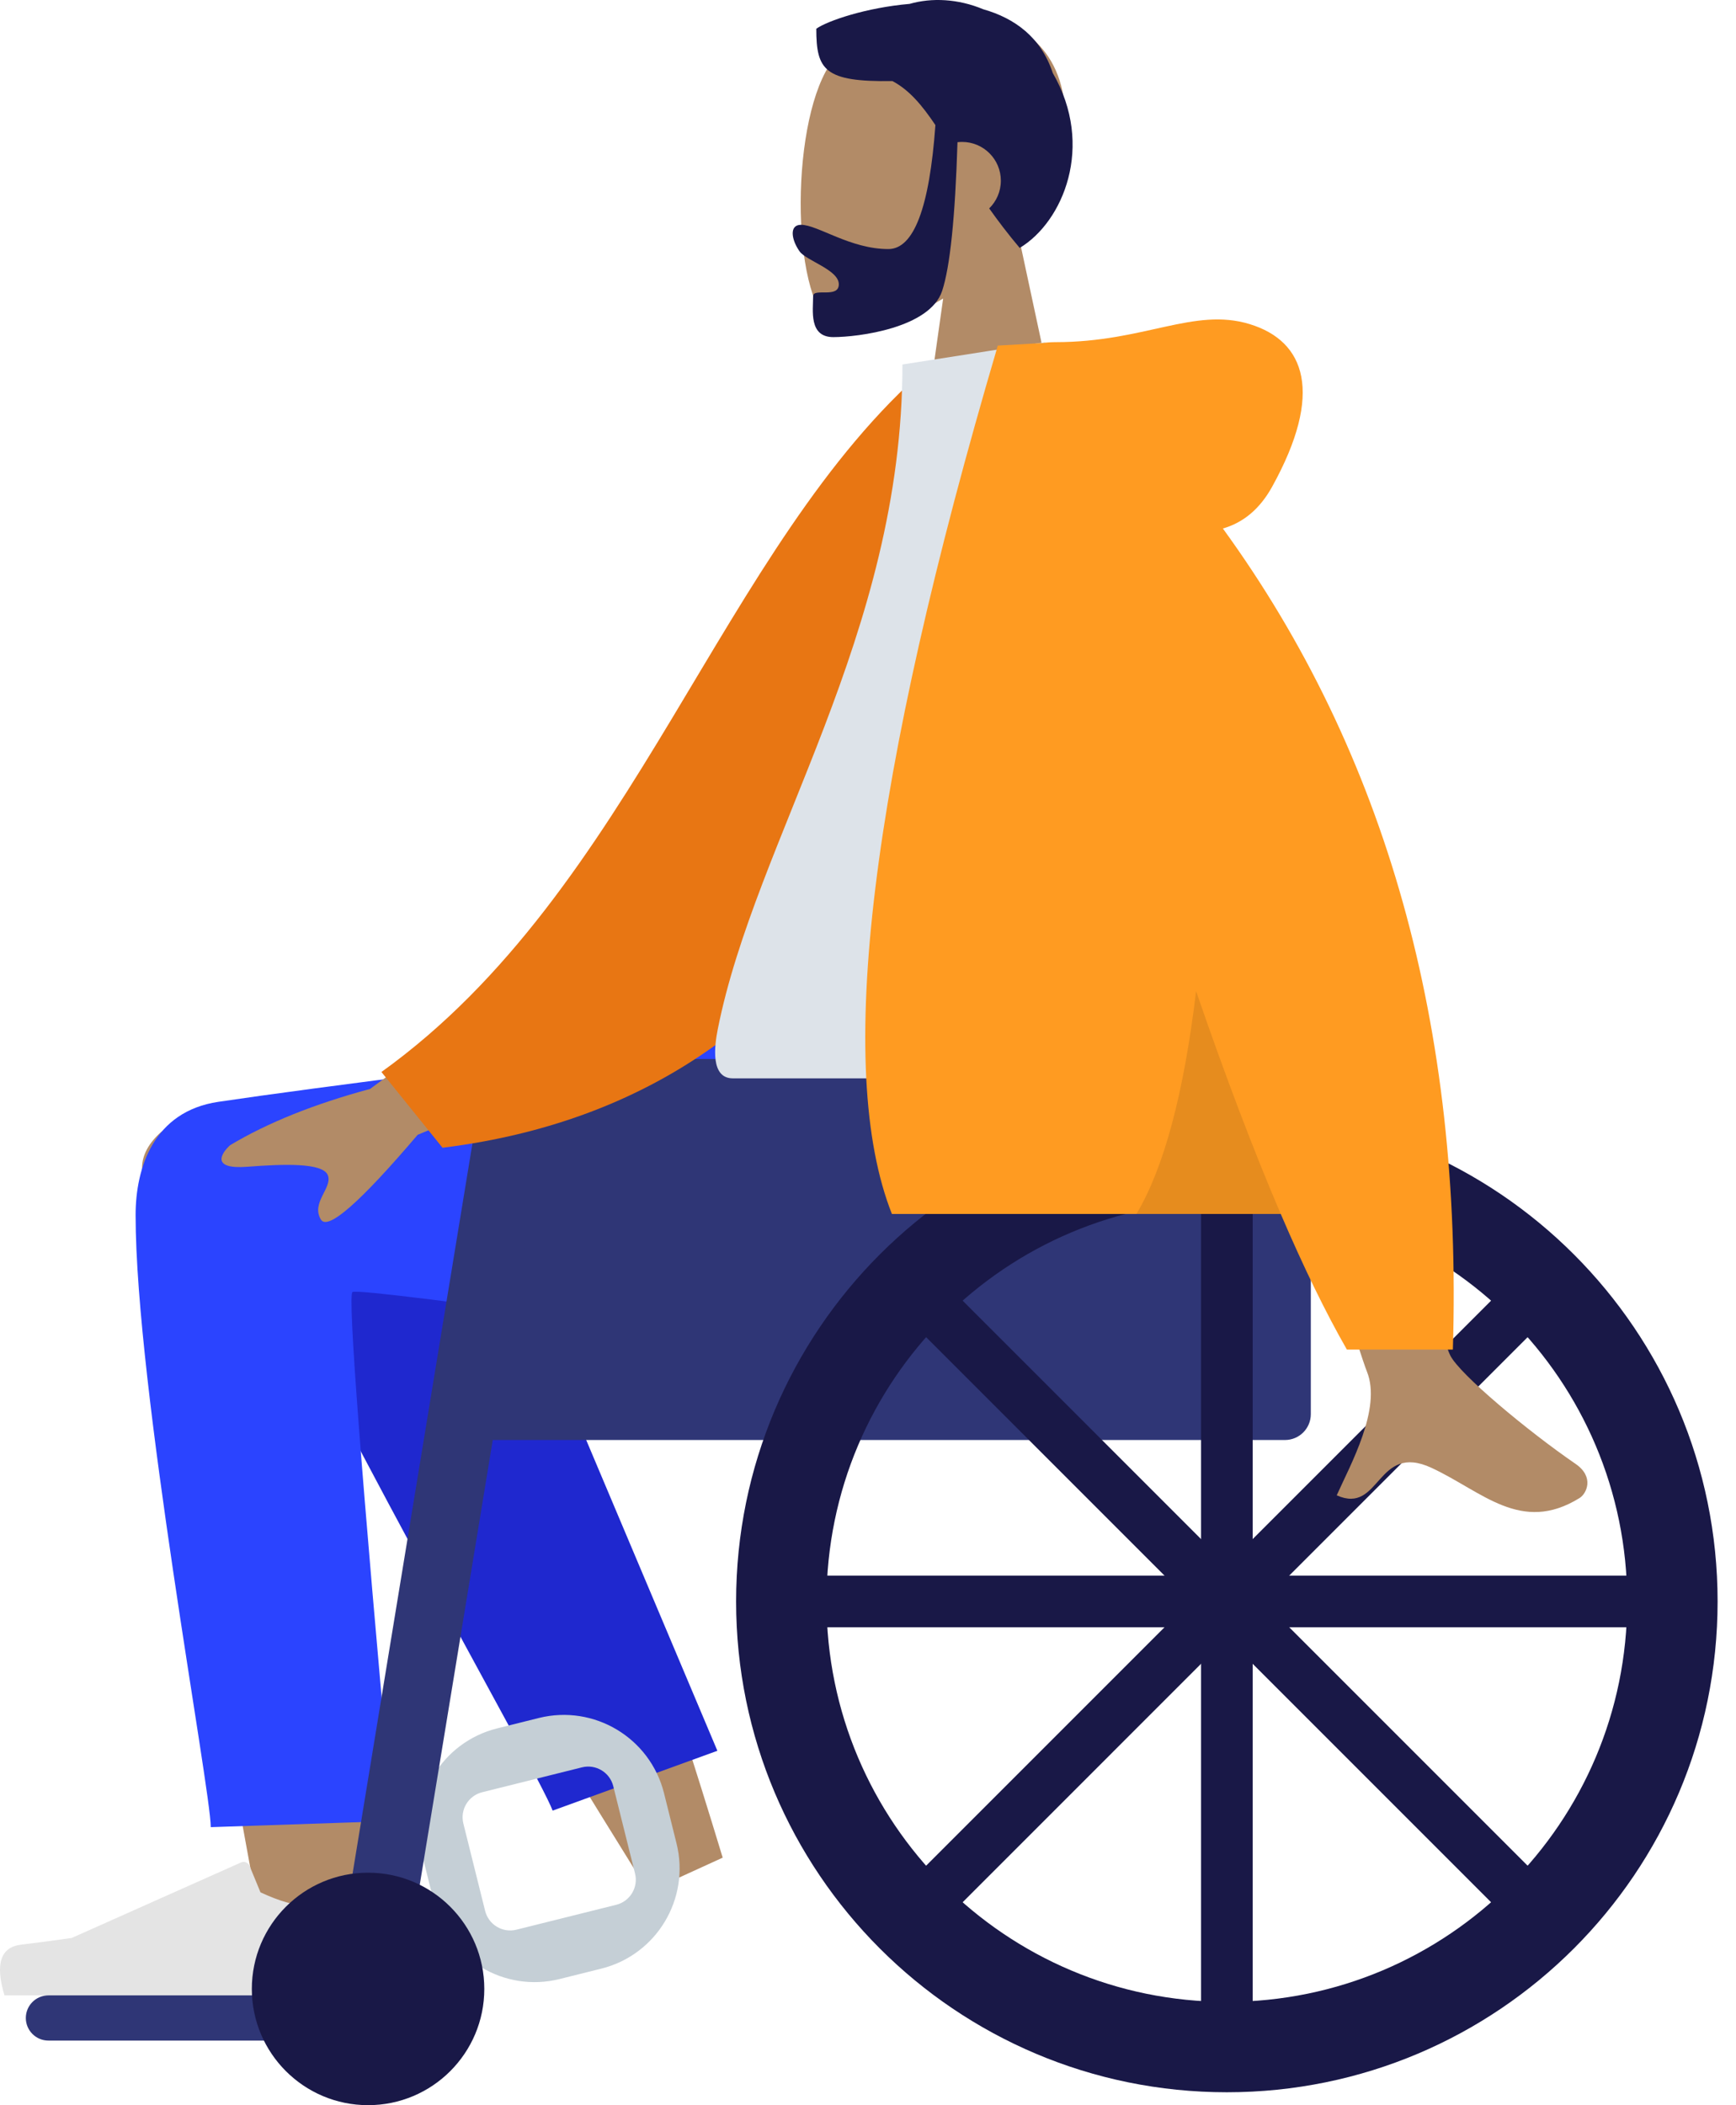 <svg width="80" height="97" viewBox="0 0 80 97" fill="none" xmlns="http://www.w3.org/2000/svg">
    <path fill-rule="evenodd" clip-rule="evenodd" d="M46.937 10.852C48.308 9.243 49.236 7.27 49.081 5.06C48.634 -1.308 39.77 0.093 38.045 3.307C36.321 6.521 36.526 14.674 38.754 15.248C39.643 15.477 41.536 14.916 43.463 13.755L42.254 22.311H49.395L46.937 10.852Z" fill="#B28B67"/>
    <path fill-rule="evenodd" clip-rule="evenodd" d="M43.106 5.764C42.833 9.572 42.11 11.476 40.937 11.476C39.178 11.476 37.685 10.358 36.913 10.358C36.35 10.358 36.476 11.063 36.849 11.585C37.157 12.016 38.655 12.431 38.655 13.099C38.655 13.767 37.471 13.25 37.471 13.646C37.471 14.301 37.263 15.533 38.4 15.533C39.551 15.533 42.851 15.114 43.416 13.406C43.781 12.303 44.017 10.019 44.124 6.553C44.194 6.545 44.265 6.54 44.337 6.54C45.323 6.54 46.122 7.34 46.122 8.326C46.122 8.826 45.916 9.279 45.585 9.603C45.998 10.186 46.461 10.795 46.991 11.424C48.984 10.228 50.463 6.728 48.515 3.365C47.976 1.718 46.757 0.838 45.317 0.429C44.15 -0.059 42.939 -0.114 41.917 0.179C39.913 0.351 38.124 0.962 37.617 1.324C37.617 3.222 37.985 3.784 41.124 3.735C41.896 4.142 42.489 4.844 43.106 5.764Z" fill="#191847"/>
    <path fill-rule="evenodd" clip-rule="evenodd" d="M14.02 52.394C11.883 49.496 6.543 51.414 6.546 53.813C6.555 60.111 12.302 90.011 12.602 91.898C12.902 93.786 16.117 94.404 16.304 92.045C16.602 88.292 17.155 75.281 16.602 69.229C16.44 67.461 16.269 65.752 16.098 64.151C19.118 69.577 23.712 77.247 29.877 87.161L33.304 85.595C30.613 76.729 28.407 70.469 26.684 66.817C23.735 60.563 20.971 55.208 19.807 53.321C18.27 50.829 15.777 51.16 14.02 52.394Z" fill="#B28B67"/>
    <path fill-rule="evenodd" clip-rule="evenodd" d="M33.059 80.671L21.297 52.808C18.479 48.275 10.579 53.73 11.54 56.359C13.722 62.328 24.817 81.65 25.467 83.428L33.059 80.671Z" fill="#1F28CF"/>
    <path fill-rule="evenodd" clip-rule="evenodd" d="M6.249 55.989C6.249 63.886 9.711 82.451 9.713 84.19L18.099 83.907C16.633 67.766 16.015 59.641 16.244 59.532C16.761 59.286 37.415 62.391 43.609 62.625C52.542 62.963 56.237 57.483 56.537 47.084H39.234C24.439 48.85 14.715 50.078 10.062 50.769C7.074 51.212 6.249 53.813 6.249 55.989Z" fill="#2B44FF"/>
    <path fill-rule="evenodd" clip-rule="evenodd" d="M24.829 79.16L22.909 79.639C20.358 80.275 18.805 82.859 19.441 85.41L20.017 87.72C20.653 90.271 23.237 91.824 25.788 91.188L27.709 90.709C30.26 90.073 31.812 87.489 31.176 84.938L30.601 82.628C29.964 80.076 27.381 78.524 24.829 79.16ZM26.818 81.434C27.456 81.275 28.102 81.663 28.261 82.301L29.264 86.325C29.424 86.962 29.035 87.608 28.398 87.767L23.799 88.914C23.161 89.073 22.515 88.685 22.356 88.047L21.353 84.023C21.194 83.385 21.582 82.74 22.22 82.581L26.818 81.434Z" fill="#C5CFD6"/>
    <path fill-rule="evenodd" clip-rule="evenodd" d="M16.759 87.597C17.092 88.486 17.259 89.151 17.259 89.592C17.259 90.129 17.169 90.912 16.991 91.941C16.368 91.941 10.774 91.941 0.207 91.941C-0.229 90.499 0.023 89.721 0.963 89.606C1.902 89.491 2.683 89.387 3.305 89.295L11.105 85.817C11.255 85.75 11.431 85.818 11.498 85.968C11.499 85.97 11.5 85.973 11.501 85.975L12.003 87.192C12.873 87.598 13.58 87.801 14.123 87.801C14.565 87.801 15.175 87.622 15.954 87.265L15.954 87.265C16.253 87.128 16.606 87.259 16.743 87.558C16.749 87.571 16.755 87.584 16.759 87.597Z" fill="#E4E4E4"/>
    <path d="M2.232 91.941H15.919C16.495 91.941 16.961 92.408 16.961 92.983C16.961 93.558 16.495 94.024 15.919 94.024H2.232C1.656 94.024 1.19 93.558 1.19 92.983C1.19 92.408 1.656 91.941 2.232 91.941Z" fill="#2F3676"/>
    <path fill-rule="evenodd" clip-rule="evenodd" d="M57.43 48.795H25.591C23.947 48.795 22.615 50.127 22.615 51.77V66.351H59.215C59.873 66.351 60.406 65.818 60.406 65.161V51.77C60.406 50.127 59.074 48.795 57.43 48.795Z" fill="#2F3676"/>
    <path fill-rule="evenodd" clip-rule="evenodd" d="M25.59 48.795H24.938C23.48 48.795 22.237 49.85 22.001 51.288L15.473 91.049H18.653" fill="#2F3676"/>
    <path d="M16.962 97C14.003 97 11.605 94.602 11.605 91.644C11.605 88.686 14.003 86.288 16.962 86.288C19.92 86.288 22.318 88.686 22.318 91.644C22.318 94.602 19.92 97 16.962 97Z" fill="#191847"/>
    <path fill-rule="evenodd" clip-rule="evenodd" d="M56.537 96.405C69.027 96.405 79.152 86.28 79.152 73.79C79.152 61.3 69.027 51.175 56.537 51.175C44.047 51.175 33.922 61.3 33.922 73.79C33.922 86.28 44.047 96.405 56.537 96.405ZM56.537 92.239C46.348 92.239 38.088 83.979 38.088 73.79C38.088 63.601 46.348 55.341 56.537 55.341C66.726 55.341 74.986 63.601 74.986 73.79C74.986 83.979 66.726 92.239 56.537 92.239Z" fill="#191847"/>
    <path d="M55.347 54.151H57.727V93.429H55.347V54.151Z" fill="#191847"/>
    <path d="M42.23 60.324L43.071 59.482C43.303 59.25 43.68 59.25 43.913 59.482L70.845 86.414C71.078 86.647 71.078 87.024 70.845 87.256L70.004 88.098C69.771 88.33 69.394 88.33 69.162 88.098L42.23 61.165C41.997 60.933 41.997 60.556 42.23 60.324Z" fill="#191847"/>
    <path d="M36.898 74.385V73.195C36.898 72.866 37.164 72.6 37.493 72.6H75.581C75.91 72.6 76.176 72.866 76.176 73.195V74.385C76.176 74.714 75.91 74.98 75.581 74.98H37.493C37.164 74.98 36.898 74.714 36.898 74.385Z" fill="#191847"/>
    <path d="M43.071 88.098L42.229 87.256C41.997 87.024 41.997 86.647 42.229 86.415L69.162 59.482C69.394 59.25 69.771 59.25 70.004 59.482L70.845 60.324C71.078 60.556 71.078 60.933 70.845 61.165L43.913 88.098C43.68 88.33 43.303 88.33 43.071 88.098Z" fill="#191847"/>
    <path fill-rule="evenodd" clip-rule="evenodd" d="M26.548 43.204L17.056 50.174C14.482 50.868 12.331 51.733 10.604 52.767C10.196 53.138 9.703 53.891 11.395 53.761C13.087 53.631 14.873 53.57 15.106 54.147C15.34 54.724 14.316 55.415 14.788 56.193C15.102 56.713 16.589 55.411 19.247 52.288L28.646 48.391L26.548 43.204ZM62.992 43.444L56.773 43.469C60.613 55.863 62.686 62.44 62.992 63.198C63.68 64.905 62.223 67.504 61.6 68.9C63.63 69.808 63.413 66.445 65.973 67.636C68.31 68.723 70.088 70.693 72.787 69.027C73.119 68.822 73.483 68.051 72.604 67.449C70.415 65.948 67.26 63.32 66.833 62.455C66.252 61.276 64.971 54.939 62.992 43.444Z" fill="#B28B67"/>
    <path fill-rule="evenodd" clip-rule="evenodd" d="M45.32 17.352L42.747 16.91C33.2 25.157 29.279 41.001 17.577 49.394L20.393 52.885C40.694 50.372 45.726 31.046 45.32 17.352Z" fill="#E87613"/>
    <path fill-rule="evenodd" clip-rule="evenodd" d="M56.537 49.687C46.22 49.687 38.631 49.687 33.77 49.687C32.73 49.687 32.925 48.185 33.076 47.427C34.812 38.678 41.587 29.248 41.587 16.795L48.154 15.765C53.586 24.501 55.464 35.257 56.537 49.687Z" fill="#DDE3E9"/>
    <path fill-rule="evenodd" clip-rule="evenodd" d="M56.354 24.352C57.308 24.078 58.063 23.438 58.62 22.434C61.02 18.103 60.153 15.718 57.588 14.934C55.023 14.15 52.736 15.765 48.649 15.765C48.426 15.765 48.223 15.779 48.038 15.807L45.982 15.924C40.084 35.914 38.457 49.252 41.102 55.936H59.021C60.083 58.412 61.099 60.495 62.069 62.185H66.952C67.411 47.327 63.879 34.716 56.354 24.352Z" fill="#FF9B21"/>
    <path fill-rule="evenodd" clip-rule="evenodd" d="M55.119 45.669C54.555 50.385 53.639 53.807 52.371 55.936H59.021C57.782 53.048 56.482 49.626 55.119 45.669Z" fill="black" fill-opacity="0.1"/>
    </svg>
    